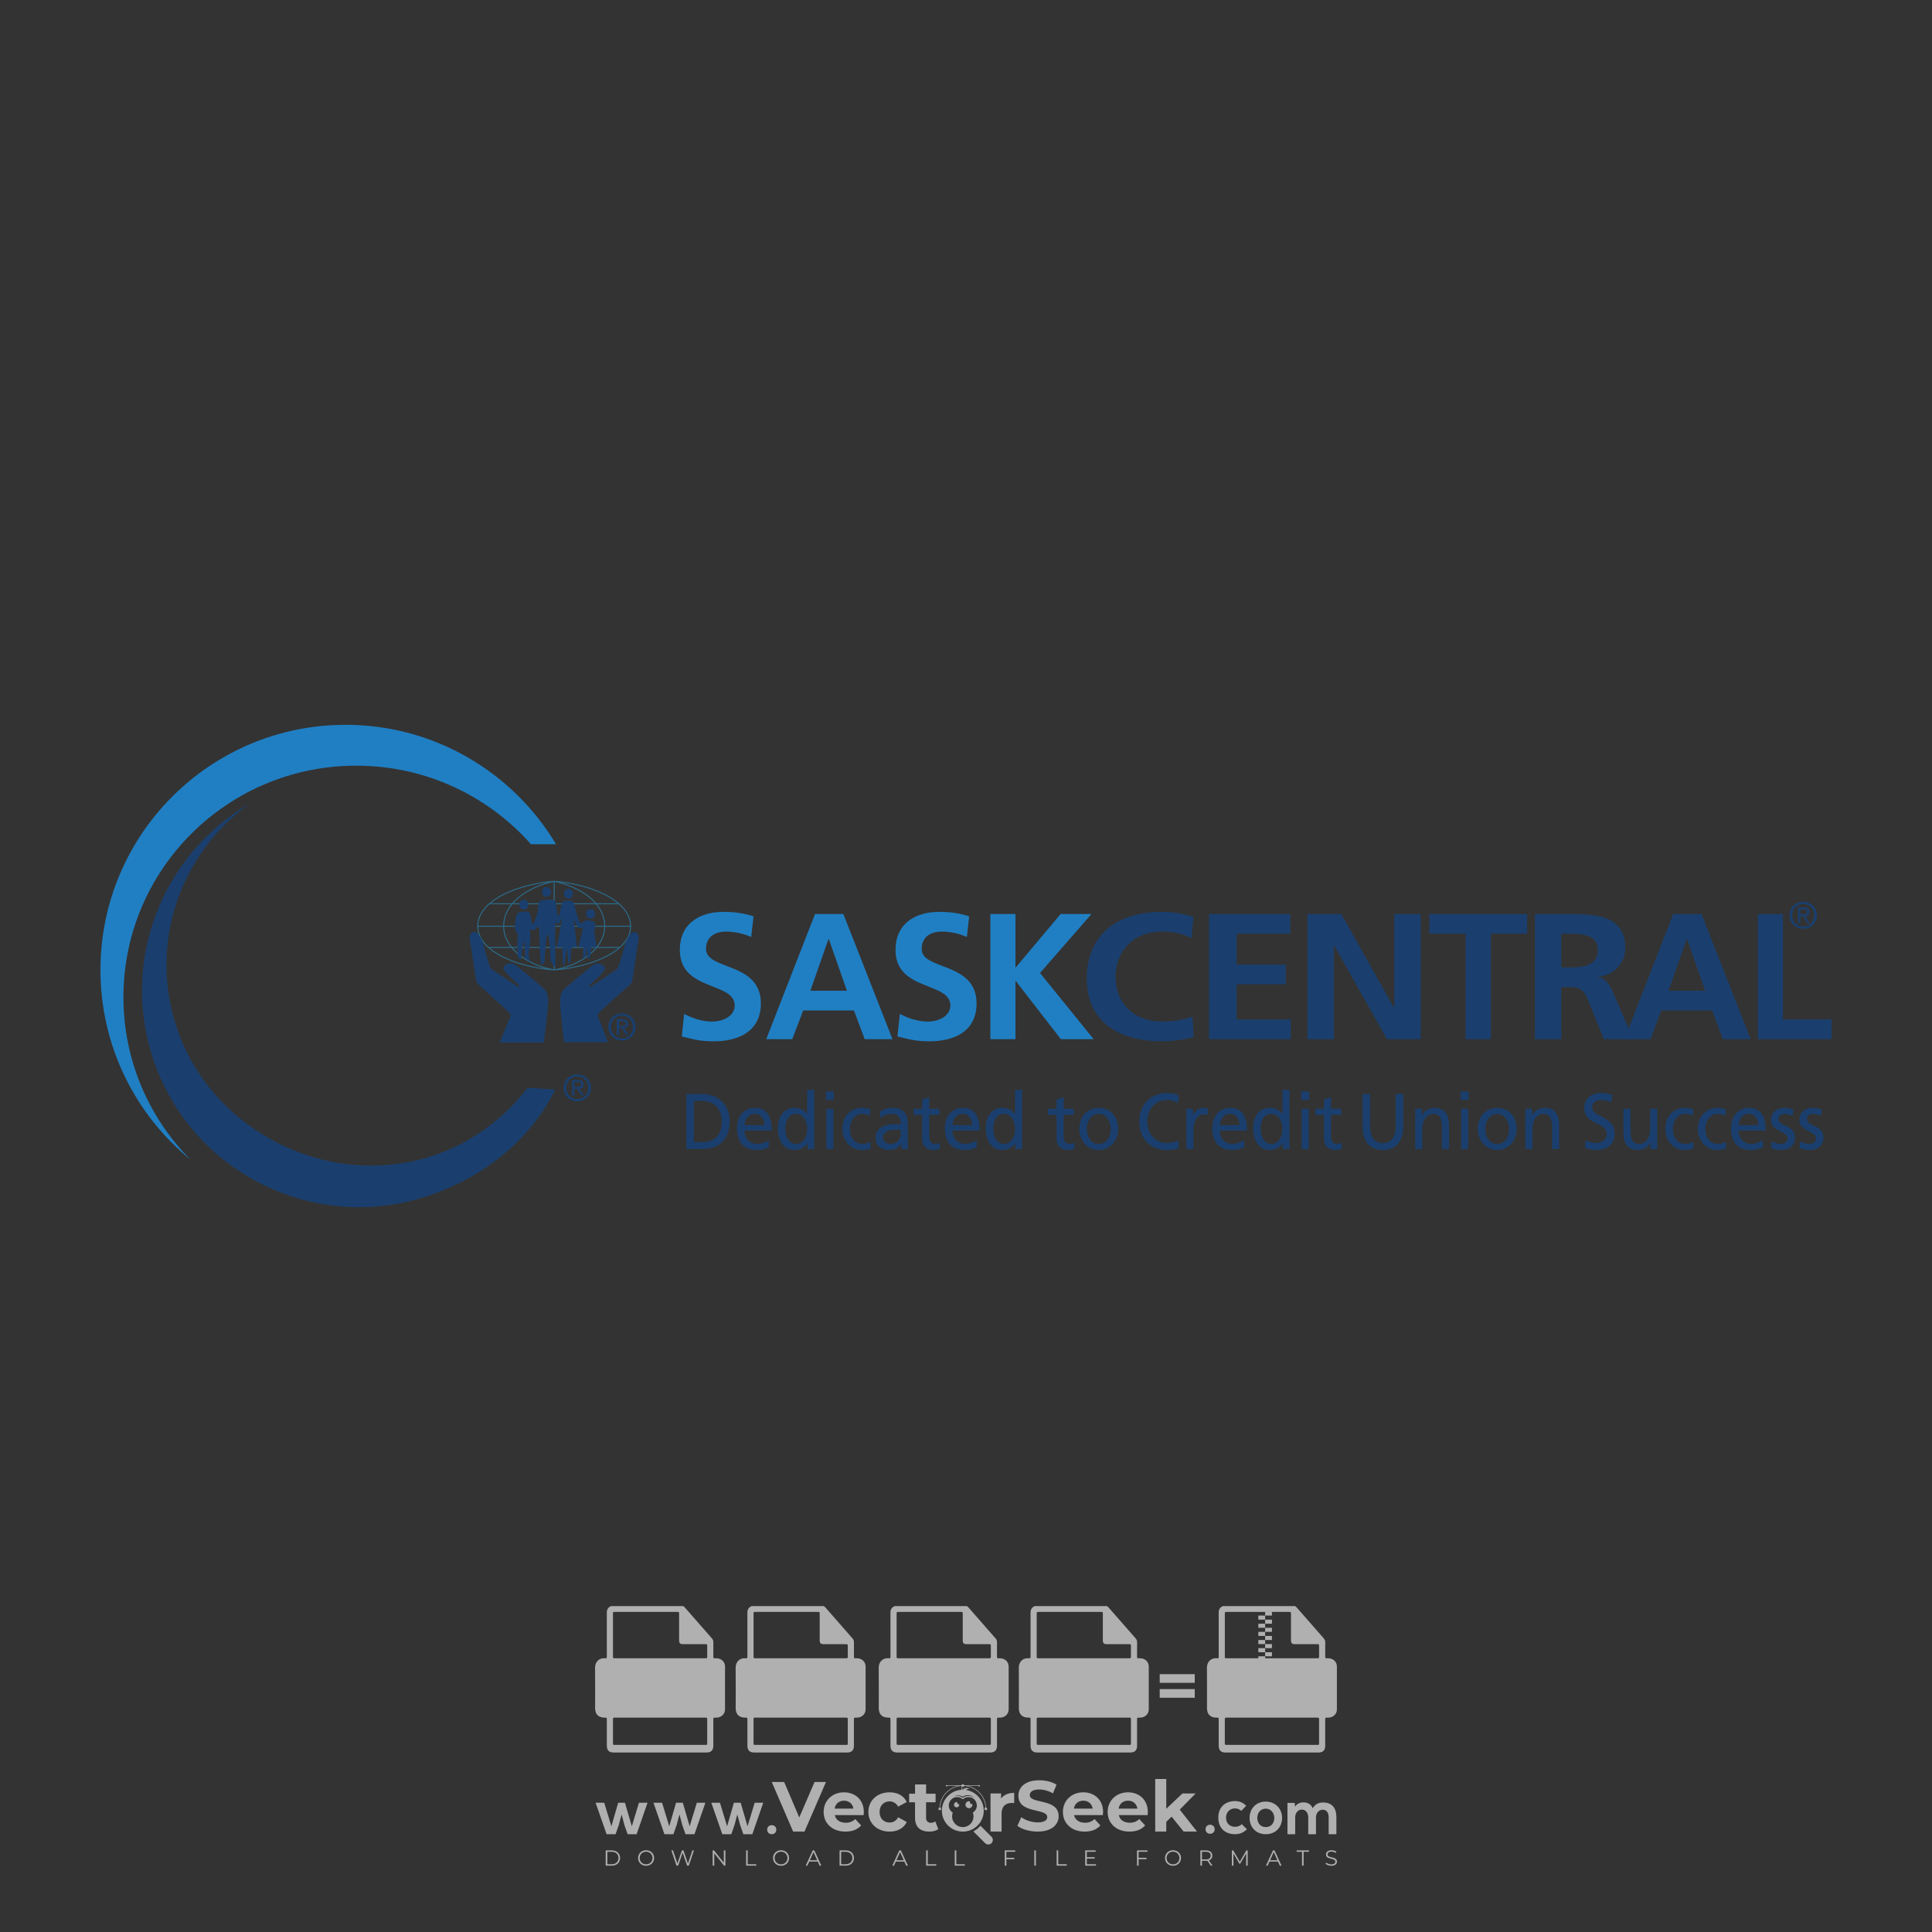 <?xml version="1.0" encoding="iso-8859-1"?>
<!-- Generator: Adobe Illustrator 24.3.0, SVG Export Plug-In . SVG Version: 6.00 Build 0)  -->
<svg version="1.1" id="Layer_1" xmlns="http://www.w3.org/2000/svg" xmlns:xlink="http://www.w3.org/1999/xlink" x="0px" y="0px"
	 viewBox="0 0 500 500" style="enable-background:new 0 0 500 500;" xml:space="preserve">
<rect x="0" y="0" width="500" height="500" fill="#333333" stroke="none"/>
<g id="watermark_1_">
	<g>
		<g id="watermark" style="opacity:0.61;">
			<g>
				<g>
					<g>
						<g>
							<polygon style="fill:#FFFFFF;" points="213.765,461.172 208.204,474.017 205.268,474.017 199.726,461.172 202.938,461.172 
								206.846,470.347 210.81,461.172 							"/>
						</g>
						<g>
							<path style="fill:#FFFFFF;" d="M223.507,469.741h-7.469c0.275,1.23,1.321,1.982,2.826,1.982c1.046,0,1.798-0.312,2.477-0.954
								l1.523,1.651c-0.917,1.046-2.294,1.597-4.074,1.597c-3.413,0-5.634-2.147-5.634-5.083c0-2.954,2.257-5.083,5.267-5.083
								c2.899,0,5.138,1.945,5.138,5.12C223.562,469.191,223.526,469.503,223.507,469.741 M216.002,468.071h4.863
								c-0.202-1.248-1.138-2.055-2.422-2.055C217.139,466.016,216.204,466.805,216.002,468.071"/>
						</g>
						<g>
							<path style="fill:#FFFFFF;" d="M224.735,468.934c0-2.973,2.294-5.083,5.505-5.083c2.074,0,3.707,0.899,4.423,2.514
								l-2.22,1.193c-0.532-0.936-1.321-1.358-2.221-1.358c-1.45,0-2.587,1.009-2.587,2.734c0,1.725,1.138,2.734,2.587,2.734
								c0.899,0,1.688-0.404,2.221-1.358l2.22,1.211c-0.716,1.578-2.349,2.495-4.423,2.495
								C227.029,474.017,224.735,471.907,224.735,468.934"/>
						</g>
						<g>
							<path style="fill:#FFFFFF;" d="M242.828,473.393c-0.587,0.422-1.45,0.624-2.331,0.624c-2.33,0-3.688-1.193-3.688-3.542
								v-4.055h-1.523v-2.202h1.523v-2.404h2.863v2.404h2.459v2.202h-2.459v4.019c0,0.844,0.458,1.303,1.229,1.303
								c0.422,0,0.844-0.128,1.156-0.367L242.828,473.393z"/>
						</g>
					</g>
					<g>
						<path style="fill:#FFFFFF;" d="M262.474,463.997v2.643c-0.238-0.018-0.422-0.037-0.642-0.037
							c-1.578,0-2.624,0.862-2.624,2.753v4.661h-2.863v-9.873h2.734v1.303C259.776,464.493,260.951,463.997,262.474,463.997"/>
					</g>
					<g>
						<path style="fill:#FFFFFF;" d="M263.299,472.53l1.009-2.239c1.083,0.789,2.697,1.339,4.239,1.339
							c1.762,0,2.477-0.587,2.477-1.376c0-2.404-7.469-0.752-7.469-5.524c0-2.184,1.762-4,5.413-4c1.615,0,3.267,0.385,4.459,1.138
							l-0.918,2.257c-1.193-0.679-2.422-1.009-3.56-1.009c-1.761,0-2.44,0.66-2.44,1.468c0,2.367,7.468,0.734,7.468,5.45
							c0,2.147-1.78,3.982-5.45,3.982C266.492,474.017,264.437,473.411,263.299,472.53"/>
					</g>
					<g>
						<path style="fill:#FFFFFF;" d="M285.428,469.741h-7.469c0.275,1.23,1.321,1.982,2.826,1.982c1.046,0,1.798-0.312,2.477-0.954
							l1.523,1.651c-0.918,1.046-2.294,1.597-4.074,1.597c-3.413,0-5.634-2.147-5.634-5.083c0-2.954,2.257-5.083,5.267-5.083
							c2.9,0,5.138,1.945,5.138,5.12C285.484,469.191,285.447,469.503,285.428,469.741 M277.923,468.071h4.863
							c-0.202-1.248-1.138-2.055-2.422-2.055C279.061,466.016,278.125,466.805,277.923,468.071"/>
					</g>
					<g>
						<path style="fill:#FFFFFF;" d="M297.007,469.741h-7.469c0.275,1.23,1.321,1.982,2.826,1.982c1.046,0,1.798-0.312,2.477-0.954
							l1.523,1.651c-0.918,1.046-2.294,1.597-4.074,1.597c-3.413,0-5.634-2.147-5.634-5.083c0-2.954,2.257-5.083,5.267-5.083
							c2.899,0,5.138,1.945,5.138,5.12C297.062,469.191,297.025,469.503,297.007,469.741 M289.501,468.071h4.863
							c-0.202-1.248-1.138-2.055-2.422-2.055C290.639,466.016,289.703,466.805,289.501,468.071"/>
					</g>
					<g>
						<polygon style="fill:#FFFFFF;" points="303.208,470.145 301.831,471.503 301.831,474.017 298.969,474.017 298.969,460.401 
							301.831,460.401 301.831,468.108 306.016,464.144 309.429,464.144 305.318,468.328 309.796,474.017 306.327,474.017 						"/>
					</g>
					<g>
						<path style="fill:#FFFFFF;" d="M256.601,475.359L256.601,475.359l-2.86-2.86c-0.435,0.508-0.953,0.943-1.534,1.284
							c-0.092,0.069-0.186,0.136-0.283,0.199l3.027,3.027c0.456,0.456,1.195,0.456,1.65,0
							C257.057,476.554,257.057,475.815,256.601,475.359"/>
					</g>
					<g>
						<path style="fill:#FFFFFF;" d="M249.984,463.244c0.221-0.173,0.495-0.281,0.797-0.281c0.042,0,0.083,0.002,0.124,0.006
							c-0.214-0.156-0.478-0.249-0.764-0.249c-0.395,0-0.744,0.18-0.981,0.458c-0.051,0-0.1,0.006-0.151,0.008
							c0.039-0.077,0.064-0.162,0.064-0.255c0-0.234-0.143-0.434-0.346-0.519c0.087,0.126,0.138,0.279,0.138,0.445
							c0,0.122-0.031,0.237-0.081,0.341c-2.811,0.201-5.03,2.539-5.03,5.4c0,2.993,2.426,5.42,5.42,5.42
							c2.993,0,5.42-2.426,5.42-5.42C254.595,465.879,252.593,463.635,249.984,463.244 M247.983,464.656
							c0.435,0,0.844,0.112,1.199,0.309c0.374-0.245,0.82-0.387,1.299-0.387c0.711,0,1.348,0.312,1.784,0.806
							c-0.435-0.379-1.004-0.61-1.627-0.61c-0.449,0-0.87,0.12-1.234,0.329c-0.079,0.046-0.156,0.096-0.229,0.15
							c-0.065-0.048-0.133-0.093-0.204-0.134c-0.369-0.219-0.8-0.344-1.26-0.344c-0.3,0-0.588,0.054-0.854,0.152
							C247.196,464.754,247.578,464.656,247.983,464.656 M251.772,469.098c0.115,0.305,0.181,0.634,0.181,0.979
							c0,1.534-1.244,2.777-2.778,2.777c-1.534,0-2.777-1.243-2.777-2.777c0-0.345,0.066-0.674,0.181-0.979
							c-0.62-0.382-1.035-1.064-1.035-1.846c0-1.197,0.971-2.168,2.168-2.168c0.565,0,1.078,0.218,1.463,0.572
							c0.386-0.354,0.899-0.572,1.464-0.572c1.197,0,2.168,0.971,2.168,2.168C252.807,468.034,252.392,468.716,251.772,469.098"/>
					</g>
					<g>
						<path style="fill:#FFFFFF;" d="M251.666,467.061c0,0.497-0.404,0.901-0.901,0.901c-0.497,0-0.901-0.404-0.901-0.901
							s0.404-0.901,0.901-0.901c0.101,0,0.197,0.017,0.287,0.047c-0.03,0.062-0.045,0.132-0.045,0.204
							c0,0.273,0.221,0.494,0.494,0.494c0.05,0,0.099-0.008,0.146-0.022C251.66,466.941,251.666,467,251.666,467.061"/>
					</g>
					<g>
						<path style="fill:#FFFFFF;" d="M248.255,467.061c0,0.376-0.305,0.681-0.681,0.681c-0.376,0-0.681-0.305-0.681-0.681
							s0.305-0.681,0.681-0.681c0.076,0,0.149,0.013,0.217,0.035c-0.023,0.047-0.034,0.1-0.034,0.155
							c0,0.206,0.167,0.374,0.374,0.374c0.038,0,0.075-0.006,0.11-0.017C248.25,466.97,248.255,467.015,248.255,467.061"/>
					</g>
					<g>
						<g>
							<g>
								<rect x="242.908" y="467.83" style="fill:#FFFFFF;" width="0.616" height="0.616"/>
							</g>
							<g>
								<rect x="254.827" y="467.83" style="fill:#FFFFFF;" width="0.616" height="0.616"/>
							</g>
							<g>
								<path style="fill:#FFFFFF;" d="M255.205,468.082h-0.14c0-3.248-2.642-5.89-5.89-5.89c-3.248,0-5.89,2.642-5.89,5.89h-0.14
									c0-1.611,0.627-3.125,1.766-4.264c1.139-1.139,2.653-1.766,4.264-1.766c1.611,0,3.125,0.627,4.264,1.766
									C254.578,464.957,255.205,466.471,255.205,468.082"/>
							</g>
						</g>
						<g>
							<rect x="248.868" y="461.814" style="fill:#FFFFFF;" width="0.616" height="0.616"/>
						</g>
						<g>
							<rect x="244.95" y="462.052" style="fill:#FFFFFF;" width="8.45" height="0.14"/>
						</g>
						<g>
							<path style="fill:#FFFFFF;" d="M245.174,462.15c0,0.108-0.088,0.196-0.196,0.196c-0.108,0-0.196-0.088-0.196-0.196
								c0-0.108,0.088-0.196,0.196-0.196C245.086,461.954,245.174,462.042,245.174,462.15"/>
						</g>
						<g>
							<path style="fill:#FFFFFF;" d="M253.596,462.15c0,0.108-0.088,0.196-0.196,0.196c-0.108,0-0.196-0.088-0.196-0.196
								c0-0.108,0.088-0.196,0.196-0.196C253.509,461.954,253.596,462.042,253.596,462.15"/>
						</g>
					</g>
				</g>
				<g>
					<path style="fill:#FFFFFF;" d="M314.356,473.409c0,1.559-2.364,1.559-2.364,0C311.993,471.851,314.356,471.851,314.356,473.409
						z"/>
				</g>
				<g>
					<g>
						<g>
							<path style="fill:#FFFFFF;" d="M161.739,466.549l1.772,6.088l1.855-6.088h2.215l-2.823,8.14h-2.33l-0.837-2.396l-0.722-2.708
								l-0.722,2.708l-0.837,2.396h-2.33l-2.839-8.14h2.231l1.855,6.088l1.756-6.088H161.739z"/>
						</g>
						<g>
							<path style="fill:#FFFFFF;" d="M176.713,466.549l1.772,6.088l1.855-6.088h2.215l-2.823,8.14h-2.33l-0.837-2.396l-0.722-2.708
								l-0.722,2.708l-0.837,2.396h-2.33l-2.839-8.14h2.231l1.855,6.088l1.756-6.088H176.713z"/>
						</g>
						<g>
							<path style="fill:#FFFFFF;" d="M191.687,466.549l1.772,6.088l1.855-6.088h2.215l-2.823,8.14h-2.33l-0.837-2.396l-0.722-2.708
								l-0.722,2.708l-0.837,2.396h-2.33l-2.839-8.14h2.231l1.855,6.088l1.756-6.088H191.687z"/>
						</g>
					</g>
					<g>
						<path style="fill:#FFFFFF;" d="M200.908,473.52c0,1.559-2.364,1.559-2.364,0C198.545,471.962,200.908,471.962,200.908,473.52z
							"/>
					</g>
					<g>
						<path style="fill:#FFFFFF;" d="M322.71,473.409c-0.935,0.919-1.919,1.28-3.117,1.28c-2.346,0-4.3-1.411-4.3-4.282
							s1.953-4.284,4.3-4.284c1.149,0,2.035,0.329,2.921,1.199l-1.264,1.329c-0.476-0.428-1.066-0.64-1.623-0.64
							c-1.346,0-2.33,0.985-2.33,2.396c0,1.542,1.05,2.362,2.297,2.362c0.64,0,1.28-0.18,1.772-0.672L322.71,473.409z"/>
					</g>
					<g>
						<path style="fill:#FFFFFF;" d="M331.805,470.472c0,2.33-1.591,4.217-4.217,4.217c-2.626,0-4.201-1.887-4.201-4.217
							c0-2.314,1.609-4.217,4.185-4.217C330.149,466.255,331.805,468.158,331.805,470.472z M325.389,470.472
							c0,1.231,0.739,2.38,2.199,2.38c1.46,0,2.199-1.149,2.199-2.38c0-1.215-0.854-2.396-2.199-2.396
							C326.144,468.077,325.389,469.258,325.389,470.472z"/>
					</g>
					<g>
						<path style="fill:#FFFFFF;" d="M338.572,474.689v-4.332c0-1.068-0.559-2.035-1.658-2.035c-1.082,0-1.722,0.967-1.722,2.035
							v4.332h-2.003v-8.107h1.855l0.148,0.985c0.426-0.82,1.362-1.116,2.133-1.116c0.969,0,1.937,0.394,2.396,1.51
							c0.723-1.149,1.658-1.478,2.708-1.478c2.297,0,3.43,1.412,3.43,3.84v4.365h-2.003v-4.365c0-1.066-0.442-1.97-1.526-1.97
							c-1.082,0-1.756,0.935-1.756,2.003v4.332H338.572z"/>
					</g>
				</g>
			</g>
		</g>
		<g style="opacity:0.61;">
			<g>
				<g>
					<path style="fill:#FFFFFF;" d="M345.988,431.299c-0.006-1.224-0.959-2.121-2.189-2.14c-0.924-0.014-0.832,0.12-0.834-0.867
						c-0.003-1.097-0.007-2.194,0.003-3.292c0.003-0.379-0.112-0.691-0.362-0.976c-2.342-2.668-4.678-5.342-7.019-8.011
						c-0.12-0.137-0.275-0.244-0.414-0.366c-6.214,0-12.427,0-18.641,0c-0.794,0.293-1.14,0.868-1.138,1.709
						c0.01,3.748,0.004,7.496,0.004,11.243c0,0.556-0.003,0.589-0.55,0.551c-1.497-0.102-2.516,0.986-2.497,2.492
						c0.044,3.476,0.013,6.953,0.014,10.429c0.001,1.58,0.867,2.443,2.45,2.449c0.582,0.002,0.582,0.002,0.582,0.6
						c0,2.219-0.001,4.438,0.001,6.657c0.001,1.192,0.58,1.771,1.768,1.771c8.013,0.001,16.027,0.001,24.04,0
						c1.168,0,1.755-0.583,1.757-1.745c0.002-2.256,0-4.512,0.001-6.768c0-0.512,0.002-0.511,0.52-0.515
						c0.271-0.002,0.541,0.008,0.809-0.058c0.996-0.246,1.69-1.044,1.694-2.069C346.003,438.696,346.005,434.997,345.988,431.299z
						 M317.537,417.162c5.337,0,10.674,0,16.01,0c0.548,0,0.554,0.007,0.554,0.561c0.001,2.243-0.001,4.486,0.001,6.73
						c0.001,0.811,0.249,1.059,1.06,1.059c1.91,0.001,3.821,0,5.731,0.001c0.458,0,0.479,0.021,0.481,0.483
						c0.003,0.887,0.002,1.775,0,2.662c-0.001,0.477-0.024,0.498-0.504,0.499c-3.895,0.001-7.79,0-11.684,0
						c-3.882,0-7.765,0-11.647,0c-0.55,0-0.552-0.001-0.552-0.561c-0.001-3.624-0.001-7.247,0-10.871
						C316.987,417.166,316.991,417.162,317.537,417.162z M340.822,451.579c-3.883,0.001-7.766,0-11.65,0c-3.871,0-7.742,0-11.613,0
						c-0.572,0-0.574-0.002-0.574-0.579c-0.001-1.997-0.001-3.994,0.001-5.991c0-0.464,0.023-0.486,0.478-0.487
						c7.803-0.001,15.607-0.001,23.41,0c0.478,0,0.499,0.02,0.499,0.503c0.002,1.997,0.001,3.994,0,5.991
						C341.375,451.574,341.37,451.579,340.822,451.579z"/>
				</g>
				<g>
					<g>
						<rect x="327.418" y="417.053" style="fill:#FFFFFF;" width="1.757" height="1.054"/>
					</g>
					<g>
						<rect x="325.662" y="418.107" style="fill:#FFFFFF;" width="1.757" height="1.054"/>
					</g>
					<g>
						<rect x="327.418" y="419.161" style="fill:#FFFFFF;" width="1.757" height="1.054"/>
					</g>
					<g>
						<rect x="325.662" y="420.215" style="fill:#FFFFFF;" width="1.757" height="1.054"/>
					</g>
					<g>
						<rect x="327.418" y="421.269" style="fill:#FFFFFF;" width="1.757" height="1.054"/>
					</g>
					<g>
						<rect x="325.662" y="422.323" style="fill:#FFFFFF;" width="1.757" height="1.054"/>
					</g>
					<g>
						<rect x="327.418" y="423.378" style="fill:#FFFFFF;" width="1.757" height="1.054"/>
					</g>
					<g>
						<rect x="325.662" y="424.432" style="fill:#FFFFFF;" width="1.757" height="1.054"/>
					</g>
					<g>
						<rect x="327.418" y="425.486" style="fill:#FFFFFF;" width="1.757" height="1.054"/>
					</g>
					<g>
						<rect x="325.662" y="426.54" style="fill:#FFFFFF;" width="1.757" height="1.054"/>
					</g>
					<g>
						<rect x="327.418" y="427.594" style="fill:#FFFFFF;" width="1.757" height="1.054"/>
					</g>
					<g>
						<rect x="325.662" y="428.648" style="fill:#FFFFFF;" width="1.757" height="1.054"/>
					</g>
				</g>
			</g>
			<g>
				<path style="fill:#FFFFFF;" d="M187.637,431.299c-0.006-1.224-0.959-2.121-2.189-2.14c-0.924-0.014-0.832,0.12-0.834-0.867
					c-0.003-1.097-0.007-2.194,0.003-3.292c0.003-0.379-0.112-0.691-0.362-0.976c-2.342-2.668-4.678-5.342-7.019-8.011
					c-0.12-0.137-0.275-0.244-0.414-0.366c-6.214,0-12.427,0-18.641,0c-0.794,0.293-1.14,0.868-1.138,1.709
					c0.01,3.748,0.004,7.496,0.004,11.243c0,0.556-0.003,0.589-0.55,0.551c-1.497-0.102-2.516,0.986-2.497,2.492
					c0.044,3.476,0.013,6.953,0.014,10.429c0.001,1.58,0.867,2.443,2.45,2.449c0.582,0.002,0.582,0.002,0.582,0.6
					c0,2.219-0.001,4.438,0.001,6.657c0.001,1.192,0.58,1.771,1.768,1.771c8.013,0.001,16.027,0.001,24.04,0
					c1.168,0,1.755-0.583,1.757-1.745c0.002-2.256,0-4.512,0.001-6.768c0-0.512,0.002-0.511,0.52-0.515
					c0.271-0.002,0.541,0.008,0.809-0.058c0.996-0.246,1.69-1.044,1.694-2.069C187.652,438.696,187.655,434.997,187.637,431.299z
					 M159.187,417.162c5.337,0,10.674,0,16.01,0c0.548,0,0.554,0.007,0.554,0.561c0.001,2.243-0.001,4.486,0.001,6.73
					c0.001,0.811,0.249,1.059,1.06,1.059c1.91,0.001,3.821,0,5.731,0.001c0.458,0,0.479,0.021,0.481,0.483
					c0.003,0.887,0.002,1.775,0,2.662c-0.001,0.477-0.024,0.498-0.504,0.499c-3.895,0.001-7.79,0-11.684,0
					c-3.882,0-7.765,0-11.647,0c-0.55,0-0.552-0.001-0.552-0.561c-0.001-3.624-0.001-7.247,0-10.871
					C158.636,417.166,158.64,417.162,159.187,417.162z M182.472,451.579c-3.883,0.001-7.766,0-11.65,0c-3.871,0-7.742,0-11.613,0
					c-0.572,0-0.574-0.002-0.574-0.579c-0.001-1.997-0.001-3.994,0.001-5.991c0-0.464,0.023-0.486,0.478-0.487
					c7.803-0.001,15.607-0.001,23.41,0c0.478,0,0.499,0.02,0.499,0.503c0.002,1.997,0.001,3.994,0,5.991
					C183.024,451.574,183.019,451.579,182.472,451.579z"/>
			</g>
			<g>
				<path style="fill:#FFFFFF;" d="M159.779,440.669v-7.897h2.779c0.375,0,0.726,0.061,1.053,0.182
					c0.327,0.121,0.612,0.292,0.855,0.513c0.242,0.221,0.434,0.483,0.573,0.789c0.14,0.305,0.21,0.642,0.21,1.009
					c0,0.375-0.07,0.715-0.21,1.02c-0.14,0.305-0.331,0.568-0.573,0.789c-0.243,0.221-0.528,0.392-0.855,0.513
					c-0.327,0.121-0.678,0.182-1.053,0.182h-1.29v2.901H159.779z M162.58,436.356c0.39,0,0.684-0.111,0.882-0.331
					c0.199-0.22,0.298-0.474,0.298-0.761c0-0.14-0.024-0.276-0.072-0.408c-0.048-0.132-0.121-0.248-0.221-0.347
					c-0.099-0.099-0.223-0.178-0.37-0.237c-0.147-0.059-0.32-0.089-0.518-0.089h-1.312v2.173H162.58z"/>
				<path style="fill:#FFFFFF;" d="M166.308,432.771h1.731l3.177,5.294h0.088l-0.088-1.522v-3.772h1.478v7.897h-1.566l-3.353-5.592
					h-0.088l0.088,1.522v4.07h-1.467V432.771z"/>
				<path style="fill:#FFFFFF;" d="M177.922,436.334h3.872c0.022,0.089,0.04,0.195,0.055,0.32c0.014,0.125,0.022,0.25,0.022,0.375
					c0,0.507-0.077,0.985-0.231,1.434c-0.154,0.449-0.397,0.849-0.728,1.202c-0.353,0.375-0.776,0.666-1.268,0.871
					c-0.493,0.206-1.055,0.309-1.688,0.309c-0.574,0-1.114-0.103-1.622-0.309c-0.507-0.206-0.948-0.492-1.323-0.86
					c-0.375-0.367-0.673-0.803-0.894-1.307c-0.221-0.504-0.331-1.053-0.331-1.649c0-0.595,0.11-1.145,0.331-1.649
					c0.221-0.504,0.518-0.939,0.894-1.307c0.375-0.367,0.816-0.654,1.323-0.86c0.507-0.206,1.048-0.309,1.622-0.309
					c0.64,0,1.211,0.11,1.715,0.331c0.504,0.221,0.935,0.526,1.296,0.915l-1.025,1.004c-0.258-0.272-0.544-0.48-0.861-0.623
					c-0.316-0.143-0.695-0.215-1.136-0.215c-0.361,0-0.703,0.065-1.026,0.193c-0.324,0.129-0.607,0.311-0.85,0.546
					c-0.242,0.235-0.436,0.52-0.579,0.855c-0.143,0.335-0.215,0.708-0.215,1.119c0,0.412,0.072,0.785,0.215,1.12
					c0.143,0.335,0.338,0.62,0.584,0.855c0.246,0.235,0.531,0.418,0.855,0.546c0.323,0.129,0.669,0.193,1.037,0.193
					c0.419,0,0.773-0.061,1.064-0.182c0.29-0.121,0.538-0.278,0.744-0.469c0.148-0.132,0.275-0.3,0.381-0.502
					c0.106-0.202,0.189-0.428,0.248-0.678h-2.482V436.334z"/>
			</g>
			<g>
				<path style="fill:#FFFFFF;" d="M224.019,431.299c-0.006-1.224-0.959-2.121-2.189-2.14c-0.924-0.014-0.832,0.12-0.834-0.867
					c-0.003-1.097-0.007-2.194,0.003-3.292c0.003-0.379-0.112-0.691-0.362-0.976c-2.342-2.668-4.678-5.342-7.019-8.011
					c-0.12-0.137-0.275-0.244-0.414-0.366c-6.214,0-12.427,0-18.641,0c-0.794,0.293-1.14,0.868-1.138,1.709
					c0.01,3.748,0.004,7.496,0.004,11.243c0,0.556-0.003,0.589-0.55,0.551c-1.497-0.102-2.516,0.986-2.497,2.492
					c0.044,3.476,0.013,6.953,0.014,10.429c0.001,1.58,0.867,2.443,2.45,2.449c0.582,0.002,0.582,0.002,0.582,0.6
					c0,2.219-0.001,4.438,0.001,6.657c0.001,1.192,0.58,1.771,1.768,1.771c8.013,0.001,16.027,0.001,24.04,0
					c1.168,0,1.755-0.583,1.757-1.745c0.002-2.256,0-4.512,0.001-6.768c0-0.512,0.002-0.511,0.52-0.515
					c0.271-0.002,0.541,0.008,0.809-0.058c0.997-0.246,1.69-1.044,1.694-2.069C224.034,438.696,224.036,434.997,224.019,431.299z
					 M195.568,417.162c5.337,0,10.674,0,16.01,0c0.548,0,0.554,0.007,0.554,0.561c0.001,2.243-0.001,4.486,0.001,6.73
					c0.001,0.811,0.249,1.059,1.06,1.059c1.91,0.001,3.821,0,5.731,0.001c0.458,0,0.479,0.021,0.481,0.483
					c0.003,0.887,0.002,1.775,0,2.662c-0.001,0.477-0.024,0.498-0.504,0.499c-3.895,0.001-7.79,0-11.684,0
					c-3.882,0-7.765,0-11.647,0c-0.55,0-0.552-0.001-0.552-0.561c-0.001-3.624-0.001-7.247,0-10.871
					C195.018,417.166,195.022,417.162,195.568,417.162z M218.854,451.579c-3.883,0.001-7.766,0-11.65,0c-3.871,0-7.742,0-11.613,0
					c-0.572,0-0.574-0.002-0.574-0.579c-0.001-1.997-0.001-3.994,0.001-5.991c0-0.464,0.023-0.486,0.478-0.487
					c7.803-0.001,15.607-0.001,23.41,0c0.478,0,0.499,0.02,0.499,0.503c0.002,1.997,0.001,3.994,0,5.991
					C219.406,451.574,219.401,451.579,218.854,451.579z"/>
			</g>
			<g>
				<path style="fill:#FFFFFF;" d="M205.111,432.771h1.699l2.967,7.897h-1.644l-0.651-1.886h-3.044l-0.651,1.886h-1.643
					L205.111,432.771z M206.997,437.415l-0.706-1.974l-0.287-0.96h-0.088l-0.287,0.96l-0.706,1.974H206.997z"/>
				<path style="fill:#FFFFFF;" d="M211.331,434.536c-0.125,0-0.245-0.024-0.359-0.072c-0.114-0.048-0.213-0.114-0.298-0.199
					c-0.084-0.084-0.151-0.182-0.198-0.292c-0.048-0.11-0.072-0.232-0.072-0.364s0.024-0.254,0.072-0.364
					c0.048-0.11,0.114-0.208,0.198-0.292c0.084-0.084,0.184-0.151,0.298-0.198c0.114-0.048,0.233-0.072,0.359-0.072
					c0.257,0,0.478,0.09,0.662,0.27c0.184,0.181,0.276,0.399,0.276,0.656s-0.092,0.476-0.276,0.656
					C211.809,434.446,211.589,434.536,211.331,434.536z M210.615,440.669v-5.404h1.445v5.404H210.615z"/>
			</g>
			<g>
				<path style="fill:#FFFFFF;" d="M261.044,431.299c-0.006-1.224-0.959-2.121-2.189-2.14c-0.924-0.014-0.832,0.12-0.834-0.867
					c-0.003-1.097-0.007-2.194,0.003-3.292c0.003-0.379-0.112-0.691-0.362-0.976c-2.342-2.668-4.678-5.342-7.019-8.011
					c-0.12-0.137-0.275-0.244-0.414-0.366c-6.214,0-12.427,0-18.641,0c-0.794,0.293-1.14,0.868-1.138,1.709
					c0.01,3.748,0.004,7.496,0.004,11.243c0,0.556-0.003,0.589-0.55,0.551c-1.497-0.102-2.516,0.986-2.497,2.492
					c0.044,3.476,0.013,6.953,0.014,10.429c0.001,1.58,0.867,2.443,2.45,2.449c0.582,0.002,0.582,0.002,0.582,0.6
					c0,2.219-0.001,4.438,0.001,6.657c0.001,1.192,0.58,1.771,1.768,1.771c8.013,0.001,16.027,0.001,24.04,0
					c1.168,0,1.755-0.583,1.757-1.745c0.002-2.256,0-4.512,0.001-6.768c0-0.512,0.002-0.511,0.52-0.515
					c0.271-0.002,0.541,0.008,0.809-0.058c0.996-0.246,1.69-1.044,1.694-2.069C261.059,438.696,261.061,434.997,261.044,431.299z
					 M232.593,417.162c5.337,0,10.674,0,16.01,0c0.548,0,0.554,0.007,0.554,0.561c0.001,2.243-0.001,4.486,0.001,6.73
					c0.001,0.811,0.249,1.059,1.06,1.059c1.91,0.001,3.821,0,5.731,0.001c0.458,0,0.479,0.021,0.481,0.483
					c0.003,0.887,0.002,1.775,0,2.662c-0.001,0.477-0.024,0.498-0.504,0.499c-3.895,0.001-7.79,0-11.684,0
					c-3.882,0-7.765,0-11.647,0c-0.55,0-0.552-0.001-0.552-0.561c-0.001-3.624-0.001-7.247,0-10.871
					C232.042,417.166,232.047,417.162,232.593,417.162z M255.878,451.579c-3.883,0.001-7.766,0-11.65,0c-3.871,0-7.742,0-11.613,0
					c-0.572,0-0.574-0.002-0.574-0.579c-0.001-1.997-0.001-3.994,0.001-5.991c0-0.464,0.023-0.486,0.478-0.487
					c7.803-0.001,15.607-0.001,23.41,0c0.478,0,0.499,0.02,0.499,0.503c0.002,1.997,0.001,3.994,0,5.991
					C256.431,451.574,256.426,451.579,255.878,451.579z"/>
			</g>
			<g>
				<path style="fill:#FFFFFF;" d="M236.361,440.845c-0.338,0-0.662-0.048-0.971-0.143c-0.309-0.095-0.592-0.239-0.849-0.43
					c-0.257-0.191-0.481-0.425-0.673-0.7c-0.191-0.276-0.342-0.597-0.452-0.965l1.401-0.551c0.103,0.397,0.283,0.726,0.54,0.987
					c0.257,0.261,0.596,0.392,1.015,0.392c0.154,0,0.303-0.02,0.447-0.061c0.143-0.04,0.272-0.099,0.386-0.176
					s0.204-0.175,0.27-0.292c0.066-0.118,0.099-0.254,0.099-0.408c0-0.147-0.026-0.279-0.077-0.397
					c-0.051-0.117-0.138-0.227-0.259-0.331c-0.121-0.103-0.28-0.202-0.475-0.298c-0.195-0.095-0.435-0.195-0.722-0.298l-0.485-0.176
					c-0.213-0.073-0.429-0.173-0.645-0.298c-0.217-0.125-0.413-0.276-0.59-0.452c-0.177-0.176-0.322-0.384-0.436-0.623
					c-0.114-0.239-0.171-0.509-0.171-0.81c0-0.309,0.06-0.597,0.182-0.866c0.121-0.268,0.294-0.503,0.518-0.706
					c0.224-0.202,0.492-0.36,0.805-0.474s0.66-0.171,1.042-0.171c0.397,0,0.74,0.053,1.031,0.16
					c0.291,0.107,0.537,0.243,0.739,0.408c0.202,0.165,0.366,0.348,0.491,0.546c0.125,0.199,0.217,0.386,0.276,0.563l-1.312,0.551
					c-0.074-0.221-0.208-0.419-0.402-0.596c-0.195-0.176-0.462-0.265-0.8-0.265c-0.324,0-0.592,0.075-0.805,0.226
					c-0.213,0.151-0.32,0.348-0.32,0.59c0,0.235,0.103,0.436,0.309,0.601c0.206,0.165,0.533,0.325,0.982,0.48l0.497,0.165
					c0.316,0.111,0.605,0.237,0.866,0.381c0.261,0.143,0.485,0.314,0.673,0.513c0.187,0.199,0.331,0.425,0.43,0.678
					c0.1,0.254,0.149,0.546,0.149,0.877c0,0.412-0.083,0.767-0.248,1.064c-0.165,0.298-0.377,0.542-0.634,0.734
					c-0.258,0.191-0.548,0.335-0.872,0.43C236.986,440.797,236.67,440.845,236.361,440.845z"/>
				<path style="fill:#FFFFFF;" d="M239.516,432.771h1.61l1.633,4.754l0.287,1.015h0.088l0.309-1.015l1.699-4.754h1.61l-2.879,7.897
					h-1.566L239.516,432.771z"/>
				<path style="fill:#FFFFFF;" d="M251.097,436.334h3.871c0.022,0.089,0.04,0.195,0.055,0.32c0.015,0.125,0.023,0.25,0.023,0.375
					c0,0.507-0.078,0.985-0.232,1.434c-0.154,0.449-0.397,0.849-0.728,1.202c-0.353,0.375-0.775,0.666-1.268,0.871
					c-0.493,0.206-1.055,0.309-1.688,0.309c-0.574,0-1.114-0.103-1.621-0.309c-0.507-0.206-0.949-0.492-1.324-0.86
					c-0.375-0.367-0.673-0.803-0.894-1.307c-0.22-0.504-0.331-1.053-0.331-1.649c0-0.595,0.11-1.145,0.331-1.649
					c0.221-0.504,0.518-0.939,0.894-1.307c0.375-0.367,0.816-0.654,1.324-0.86c0.507-0.206,1.047-0.309,1.621-0.309
					c0.64,0,1.211,0.11,1.715,0.331c0.504,0.221,0.936,0.526,1.296,0.915l-1.026,1.004c-0.257-0.272-0.544-0.48-0.861-0.623
					c-0.316-0.143-0.694-0.215-1.136-0.215c-0.36,0-0.702,0.065-1.026,0.193c-0.323,0.129-0.607,0.311-0.849,0.546
					c-0.243,0.235-0.436,0.52-0.579,0.855c-0.143,0.335-0.215,0.708-0.215,1.119c0,0.412,0.072,0.785,0.215,1.12
					c0.143,0.335,0.338,0.62,0.585,0.855c0.246,0.235,0.531,0.418,0.854,0.546c0.324,0.129,0.669,0.193,1.037,0.193
					c0.419,0,0.774-0.061,1.064-0.182c0.29-0.121,0.539-0.278,0.745-0.469c0.147-0.132,0.274-0.3,0.38-0.502
					c0.107-0.202,0.189-0.428,0.248-0.678h-2.482V436.334z"/>
			</g>
			<g>
				<path style="fill:#FFFFFF;" d="M297.3,431.299c-0.006-1.224-0.959-2.121-2.189-2.14c-0.924-0.014-0.832,0.12-0.834-0.867
					c-0.003-1.097-0.007-2.194,0.003-3.292c0.003-0.379-0.112-0.691-0.362-0.976c-2.342-2.668-4.678-5.342-7.019-8.011
					c-0.12-0.137-0.275-0.244-0.414-0.366c-6.214,0-12.427,0-18.641,0c-0.794,0.293-1.14,0.868-1.138,1.709
					c0.01,3.748,0.004,7.496,0.004,11.243c0,0.556-0.003,0.589-0.55,0.551c-1.497-0.102-2.516,0.986-2.497,2.492
					c0.044,3.476,0.013,6.953,0.014,10.429c0.001,1.58,0.867,2.443,2.45,2.449c0.582,0.002,0.582,0.002,0.582,0.6
					c0,2.219-0.001,4.438,0.001,6.657c0.001,1.192,0.58,1.771,1.768,1.771c8.013,0.001,16.027,0.001,24.04,0
					c1.168,0,1.755-0.583,1.757-1.745c0.002-2.256,0-4.512,0.001-6.768c0-0.512,0.002-0.511,0.52-0.515
					c0.271-0.002,0.541,0.008,0.809-0.058c0.996-0.246,1.69-1.044,1.694-2.069C297.315,438.696,297.318,434.997,297.3,431.299z
					 M268.85,417.162c5.337,0,10.674,0,16.01,0c0.548,0,0.554,0.007,0.554,0.561c0.001,2.243-0.001,4.486,0.001,6.73
					c0.001,0.811,0.249,1.059,1.06,1.059c1.91,0.001,3.821,0,5.731,0.001c0.458,0,0.479,0.021,0.481,0.483
					c0.003,0.887,0.002,1.775,0,2.662c-0.001,0.477-0.024,0.498-0.504,0.499c-3.895,0.001-7.79,0-11.684,0
					c-3.882,0-7.765,0-11.647,0c-0.55,0-0.552-0.001-0.552-0.561c-0.001-3.624-0.001-7.247,0-10.871
					C268.299,417.166,268.303,417.162,268.85,417.162z M292.135,451.579c-3.883,0.001-7.766,0-11.65,0c-3.871,0-7.742,0-11.613,0
					c-0.572,0-0.574-0.002-0.574-0.579c-0.001-1.997-0.001-3.994,0.001-5.991c0-0.464,0.023-0.486,0.478-0.487
					c7.803-0.001,15.607-0.001,23.41,0c0.478,0,0.499,0.02,0.499,0.503c0.001,1.997,0.001,3.994,0,5.991
					C292.687,451.574,292.682,451.579,292.135,451.579z"/>
			</g>
			<g>
				<path style="fill:#FFFFFF;" d="M272.966,434.183v1.831h3.165v1.412h-3.165v1.831h3.518v1.412h-5.007v-7.897h5.007v1.412H272.966
					z"/>
				<path style="fill:#FFFFFF;" d="M277.852,440.669v-7.897h2.779c0.375,0,0.726,0.061,1.053,0.182
					c0.327,0.121,0.612,0.292,0.855,0.513c0.243,0.221,0.434,0.483,0.574,0.789c0.14,0.305,0.209,0.642,0.209,1.009
					c0,0.375-0.07,0.715-0.209,1.02c-0.14,0.305-0.331,0.568-0.574,0.789c-0.243,0.221-0.528,0.392-0.855,0.513
					c-0.327,0.121-0.678,0.182-1.053,0.182h-1.29v2.901H277.852z M280.653,436.356c0.389,0,0.684-0.111,0.882-0.331
					c0.199-0.22,0.298-0.474,0.298-0.761c0-0.14-0.024-0.276-0.072-0.408c-0.048-0.132-0.121-0.248-0.221-0.347
					c-0.099-0.099-0.222-0.178-0.37-0.237c-0.147-0.059-0.32-0.089-0.518-0.089h-1.312v2.173H280.653z"/>
				<path style="fill:#FFFFFF;" d="M286.797,440.845c-0.338,0-0.662-0.048-0.971-0.143c-0.309-0.095-0.592-0.239-0.849-0.43
					c-0.257-0.191-0.482-0.425-0.673-0.7c-0.191-0.276-0.342-0.597-0.452-0.965l1.401-0.551c0.103,0.397,0.283,0.726,0.541,0.987
					c0.257,0.261,0.595,0.392,1.015,0.392c0.154,0,0.303-0.02,0.447-0.061c0.143-0.04,0.272-0.099,0.386-0.176
					c0.114-0.077,0.204-0.175,0.27-0.292c0.066-0.118,0.1-0.254,0.1-0.408c0-0.147-0.026-0.279-0.077-0.397
					c-0.051-0.117-0.138-0.227-0.259-0.331c-0.121-0.103-0.279-0.202-0.474-0.298c-0.195-0.095-0.436-0.195-0.723-0.298
					l-0.485-0.176c-0.213-0.073-0.428-0.173-0.645-0.298c-0.217-0.125-0.414-0.276-0.59-0.452c-0.176-0.176-0.322-0.384-0.436-0.623
					c-0.114-0.239-0.171-0.509-0.171-0.81c0-0.309,0.061-0.597,0.182-0.866c0.121-0.268,0.294-0.503,0.518-0.706
					c0.224-0.202,0.493-0.36,0.805-0.474c0.312-0.114,0.66-0.171,1.042-0.171c0.397,0,0.741,0.053,1.031,0.16
					c0.29,0.107,0.537,0.243,0.739,0.408c0.202,0.165,0.365,0.348,0.491,0.546c0.125,0.199,0.217,0.386,0.276,0.563l-1.312,0.551
					c-0.074-0.221-0.208-0.419-0.403-0.596c-0.195-0.176-0.462-0.265-0.799-0.265c-0.324,0-0.592,0.075-0.805,0.226
					c-0.213,0.151-0.32,0.348-0.32,0.59c0,0.235,0.103,0.436,0.309,0.601c0.206,0.165,0.533,0.325,0.982,0.48l0.496,0.165
					c0.316,0.111,0.605,0.237,0.866,0.381c0.261,0.143,0.485,0.314,0.673,0.513c0.187,0.199,0.331,0.425,0.43,0.678
					c0.099,0.254,0.149,0.546,0.149,0.877c0,0.412-0.083,0.767-0.248,1.064c-0.165,0.298-0.377,0.542-0.634,0.734
					c-0.258,0.191-0.548,0.335-0.872,0.43C287.422,440.797,287.105,440.845,286.797,440.845z"/>
			</g>
			<g>
				<path style="fill:#FFFFFF;" d="M321.394,439.168l4.004-4.985h-3.827v-1.412h5.559v1.5l-3.96,4.985h4.004v1.412h-5.779V439.168z"
					/>
				<path style="fill:#FFFFFF;" d="M328.409,432.771h1.489v7.897h-1.489V432.771z"/>
				<path style="fill:#FFFFFF;" d="M331.486,440.669v-7.897h2.779c0.375,0,0.726,0.061,1.053,0.182
					c0.327,0.121,0.612,0.292,0.855,0.513s0.434,0.483,0.574,0.789c0.14,0.305,0.209,0.642,0.209,1.009
					c0,0.375-0.07,0.715-0.209,1.02c-0.14,0.305-0.331,0.568-0.574,0.789c-0.243,0.221-0.528,0.392-0.855,0.513
					c-0.327,0.121-0.678,0.182-1.053,0.182h-1.29v2.901H331.486z M334.288,436.356c0.389,0,0.684-0.111,0.882-0.331
					c0.199-0.22,0.298-0.474,0.298-0.761c0-0.14-0.024-0.276-0.072-0.408c-0.048-0.132-0.121-0.248-0.221-0.347
					c-0.099-0.099-0.222-0.178-0.37-0.237c-0.147-0.059-0.32-0.089-0.518-0.089h-1.312v2.173H334.288z"/>
			</g>
		</g>
		<g style="opacity:0.61;">
			<path style="fill:#FFFFFF;" d="M300.133,433.27h9.067v2.242h-9.067V433.27z M300.133,437.136h9.067v2.243h-9.067V437.136z"/>
		</g>
	</g>
	<g style="opacity:0.61;">
		<path style="fill:#FFFFFF;" d="M156.756,478.878h1.607c1.263,0,2.114,0.812,2.114,1.974c0,1.161-0.851,1.973-2.114,1.973h-1.607
			V478.878z M158.34,482.464c1.049,0,1.725-0.665,1.725-1.612c0-0.947-0.677-1.613-1.725-1.613h-1.167v3.225H158.34z"/>
		<path style="fill:#FFFFFF;" d="M165.139,480.851c0-1.15,0.879-2.007,2.075-2.007c1.184,0,2.069,0.851,2.069,2.007
			c0,1.156-0.885,2.007-2.069,2.007C166.019,482.858,165.139,482.002,165.139,480.851z M168.866,480.851
			c0-0.942-0.705-1.635-1.652-1.635c-0.953,0-1.663,0.693-1.663,1.635c0,0.941,0.71,1.635,1.663,1.635
			C168.162,482.486,168.866,481.793,168.866,480.851z"/>
		<path style="fill:#FFFFFF;" d="M179.596,478.878l-1.331,3.947h-0.44l-1.156-3.366l-1.161,3.366h-0.434l-1.331-3.947h0.429
			l1.139,3.394l1.178-3.394h0.389l1.161,3.411l1.156-3.411H179.596z"/>
		<path style="fill:#FFFFFF;" d="M187.731,478.878v3.947h-0.344l-2.537-3.202v3.202h-0.417v-3.947h0.344l2.543,3.203v-3.203H187.731
			z"/>
		<path style="fill:#FFFFFF;" d="M193.093,478.878h0.417v3.586h2.21v0.361h-2.627V478.878z"/>
		<path style="fill:#FFFFFF;" d="M200.061,480.851c0-1.15,0.879-2.007,2.075-2.007c1.184,0,2.069,0.851,2.069,2.007
			c0,1.156-0.885,2.007-2.069,2.007C200.941,482.858,200.061,482.002,200.061,480.851z M203.788,480.851
			c0-0.942-0.705-1.635-1.652-1.635c-0.953,0-1.663,0.693-1.663,1.635c0,0.941,0.71,1.635,1.663,1.635
			C203.083,482.486,203.788,481.793,203.788,480.851z"/>
		<path style="fill:#FFFFFF;" d="M211.636,481.77h-2.199l-0.474,1.054h-0.434l1.804-3.947h0.412l1.804,3.947h-0.44L211.636,481.77z
			 M211.484,481.432l-0.947-2.12l-0.947,2.12H211.484z"/>
		<path style="fill:#FFFFFF;" d="M217.28,478.878h1.607c1.263,0,2.114,0.812,2.114,1.974c0,1.161-0.851,1.973-2.114,1.973h-1.607
			V478.878z M218.864,482.464c1.049,0,1.725-0.665,1.725-1.612c0-0.947-0.677-1.613-1.725-1.613h-1.167v3.225H218.864z"/>
		<path style="fill:#FFFFFF;" d="M234.041,481.77h-2.199l-0.474,1.054h-0.434l1.804-3.947h0.412l1.804,3.947h-0.44L234.041,481.77z
			 M233.889,481.432l-0.947-2.12l-0.947,2.12H233.889z"/>
		<path style="fill:#FFFFFF;" d="M239.685,478.878h0.417v3.586h2.21v0.361h-2.627V478.878z"/>
		<path style="fill:#FFFFFF;" d="M247.082,478.878h0.417v3.586h2.21v0.361h-2.627V478.878z"/>
		<path style="fill:#FFFFFF;" d="M260.449,479.239v1.551h2.041v0.361h-2.041v1.675h-0.417v-3.947h2.706v0.361H260.449z"/>
		<path style="fill:#FFFFFF;" d="M267.678,478.878h0.417v3.947h-0.417V478.878z"/>
		<path style="fill:#FFFFFF;" d="M273.456,478.878h0.417v3.586h2.21v0.361h-2.627V478.878z"/>
		<path style="fill:#FFFFFF;" d="M283.644,482.464v0.361h-2.791v-3.947h2.706v0.361h-2.289v1.404h2.041v0.355h-2.041v1.466H283.644z
			"/>
		<path style="fill:#FFFFFF;" d="M294.672,479.239v1.551h2.041v0.361h-2.041v1.675h-0.417v-3.947h2.706v0.361H294.672z"/>
		<path style="fill:#FFFFFF;" d="M301.5,480.851c0-1.15,0.879-2.007,2.075-2.007c1.184,0,2.069,0.851,2.069,2.007
			c0,1.156-0.885,2.007-2.069,2.007C302.379,482.858,301.5,482.002,301.5,480.851z M305.226,480.851
			c0-0.942-0.705-1.635-1.652-1.635c-0.953,0-1.663,0.693-1.663,1.635c0,0.941,0.71,1.635,1.663,1.635
			C304.522,482.486,305.226,481.793,305.226,480.851z"/>
		<path style="fill:#FFFFFF;" d="M313.351,482.825l-0.902-1.269c-0.102,0.011-0.203,0.017-0.316,0.017h-1.06v1.252h-0.417v-3.947
			h1.477c1.004,0,1.613,0.507,1.613,1.353c0,0.62-0.327,1.054-0.902,1.24l0.964,1.353H313.351z M313.328,480.231
			c0-0.632-0.417-0.992-1.207-0.992h-1.048v1.979h1.048C312.911,481.218,313.328,480.851,313.328,480.231z"/>
		<path style="fill:#FFFFFF;" d="M322.907,478.878v3.947h-0.4v-3.158l-1.551,2.656h-0.197l-1.551-2.639v3.14h-0.4v-3.947h0.344
			l1.714,2.926l1.697-2.926H322.907z"/>
		<path style="fill:#FFFFFF;" d="M330.744,481.77h-2.199l-0.473,1.054h-0.434l1.804-3.947h0.411l1.804,3.947h-0.44L330.744,481.77z
			 M330.592,481.432l-0.947-2.12l-0.947,2.12H330.592z"/>
		<path style="fill:#FFFFFF;" d="M336.957,479.239h-1.387v-0.361h3.192v0.361h-1.387v3.586h-0.417V479.239z"/>
		<path style="fill:#FFFFFF;" d="M343.063,482.346l0.164-0.321c0.282,0.276,0.784,0.479,1.302,0.479c0.739,0,1.06-0.31,1.06-0.699
			c0-1.083-2.43-0.417-2.43-1.877c0-0.581,0.451-1.083,1.455-1.083c0.446,0,0.908,0.13,1.224,0.35l-0.141,0.333
			c-0.338-0.22-0.733-0.327-1.083-0.327c-0.722,0-1.043,0.321-1.043,0.716c0,1.083,2.43,0.429,2.43,1.866
			c0,0.581-0.462,1.077-1.472,1.077C343.937,482.858,343.356,482.65,343.063,482.346z"/>
	</g>
</g>
<g>
</g>
<g>
	<g>
		<path style="fill:#207FC3;" d="M194.408,242.483c-2.043-0.881-4.316-1.392-6.59-1.392c-2.227,0-5.103,0.974-5.103,4.501
			c0,5.614,14.199,3.248,14.199,14.105c0,7.1-5.615,9.792-12.157,9.792c-3.527,0-5.104-0.464-8.306-1.253l0.604-5.848
			c2.227,1.208,4.779,1.996,7.331,1.996c2.459,0,5.754-1.253,5.754-4.176c0-6.172-14.198-3.621-14.198-14.338
			c0-7.239,5.614-9.884,11.321-9.884c2.783,0,5.382,0.372,7.749,1.16L194.408,242.483z"/>
		<path style="fill:#207FC3;" d="M210.926,236.543h7.332l12.714,32.387h-7.192l-2.783-7.424h-13.132l-2.83,7.424h-6.729
			L210.926,236.543z M214.499,243.039h-0.093l-4.685,13.363h9.465L214.499,243.039z"/>
		<path style="fill:#207FC3;" d="M250.227,242.483c-2.041-0.881-4.315-1.392-6.589-1.392c-2.227,0-5.104,0.974-5.104,4.501
			c0,5.614,14.199,3.248,14.199,14.105c0,7.1-5.614,9.792-12.158,9.792c-3.526,0-5.103-0.464-8.306-1.253l0.604-5.848
			c2.227,1.208,4.779,1.996,7.332,1.996c2.458,0,5.753-1.253,5.753-4.176c0-6.172-14.199-3.621-14.199-14.338
			c0-7.239,5.614-9.884,11.321-9.884c2.784,0,5.382,0.372,7.748,1.16L250.227,242.483z"/>
		<path style="fill:#207FC3;" d="M256.304,236.543h6.498v13.92l11.693-13.92h7.98l-13.318,15.266l13.875,17.121h-8.491
			l-11.646-15.035h-0.093v15.035h-6.498V236.543z"/>
		<path style="fill:#1A3F6E;" d="M308.917,268.466c-2.603,0.557-5.41,1.022-8.115,1.022c-11.534,0-19.548-5.243-19.548-16.195
			c0-11.089,7.452-17.307,19.548-17.307c2.349,0,5.462,0.418,8.066,1.346l-0.51,5.476c-2.705-1.392-5.156-1.717-7.708-1.717
			c-7.35,0-11.945,5.104-11.945,11.739c0,6.59,4.493,11.554,12.096,11.554c2.807,0,6.126-0.557,7.81-1.346L308.917,268.466z"/>
		<path style="fill:#1A3F6E;" d="M312.897,236.543h21.03v5.105h-13.884v7.981h12.71v5.103h-12.71v9.094h13.986v5.104h-21.132
			V236.543z"/>
		<path style="fill:#1A3F6E;" d="M338.368,236.543h8.779l13.576,24.222h0.102v-24.222h6.84v32.387h-8.727L345.31,244.71h-0.102
			v24.221h-6.84V236.543z"/>
		<path style="fill:#1A3F6E;" d="M379.283,241.648h-9.373v-5.105h25.307v5.105h-9.373v27.283h-6.561V241.648z"/>
		<path style="fill:#1A3F6E;" d="M397.24,236.543h7.357c7.307,0,16.029-0.232,16.029,8.769c0,3.805-2.68,6.96-7.017,7.517v0.093
			c1.851,0.139,2.923,1.902,3.605,3.341l5.458,12.667h-7.601l-4.092-10.116c-0.974-2.413-1.851-3.34-4.726-3.34h-2.193v13.456
			h-6.819V236.543z M404.06,250.37h2.243c3.36,0,7.209-0.464,7.209-4.501c0-3.898-3.799-4.222-7.209-4.222h-2.243V250.37z"/>
		<path style="fill:#1A3F6E;" d="M433.03,236.543h7.332l12.712,32.387h-7.191l-2.784-7.424h-13.132l-2.83,7.424h-6.729
			L433.03,236.543z M436.604,243.039h-0.093l-4.688,13.363h9.466L436.604,243.039z"/>
		<path style="fill:#1A3F6E;" d="M454.93,236.543h6.496v27.283H474v5.104h-19.07V236.543z"/>
	</g>
	<g>
		<path style="fill:#1A3F6E;" d="M177.632,283.125h3.995c4.015,0,7.215,2.615,7.215,7.003c0,4.778-2.754,7.248-7.215,7.248h-3.995
			V283.125z M179.572,295.579h2.037c3.336,0,5.178-1.695,5.178-5.37c0-3.328-2.152-5.288-4.946-5.288h-2.269V295.579z"/>
		<path style="fill:#1A3F6E;" d="M198.967,296.947c-0.698,0.265-1.493,0.673-3.122,0.673c-3.51,0-5.12-2.245-5.12-5.635
			c0-3.084,1.842-5.268,4.636-5.268c3.297,0,4.363,2.533,4.363,5.879h-7.06c0,2.062,1.531,3.471,3.258,3.471
			c1.203,0,2.599-0.652,3.045-1.04V296.947z M197.784,291.17c0-1.593-0.893-2.9-2.464-2.9c-1.784,0-2.521,1.552-2.656,2.9H197.784z"
			/>
		<path style="fill:#1A3F6E;" d="M208.975,295.905h-0.04c-0.485,0.777-1.61,1.715-3.375,1.715c-2.986,0-4.247-2.796-4.247-5.635
			c0-2.798,1.397-5.268,4.266-5.268c1.727,0,2.715,0.716,3.278,1.674h0.039v-6.328h1.824v15.311h-1.746V295.905z M205.988,296.068
			c2.056,0,2.909-2.143,2.909-3.879c0-1.939-0.95-3.919-2.928-3.919c-1.978,0-2.754,1.96-2.715,3.858
			C203.215,293.762,204.029,296.068,205.988,296.068z"/>
		<path style="fill:#1A3F6E;" d="M215.801,284.636h-2.056v-2.164h2.056V284.636z M213.862,286.963h1.824v10.413h-1.824V286.963z"/>
		<path style="fill:#1A3F6E;" d="M225.111,288.719c-0.698-0.306-1.396-0.448-1.978-0.448c-2.037,0-3.181,1.919-3.181,3.899
			c0,1.858,0.95,3.899,3.297,3.899c0.621,0,1.397-0.204,1.959-0.591l0.136,1.715c-0.757,0.367-1.629,0.428-2.288,0.428
			c-2.987,0-5.043-2.469-5.043-5.451c0-3.165,2.018-5.451,5.043-5.451c0.736,0,1.687,0.184,2.21,0.408L225.111,288.719z"/>
		<path style="fill:#1A3F6E;" d="M227.711,287.699c0.911-0.573,1.997-0.981,3.258-0.981c2.832,0,3.976,1.47,3.976,4.307v4.309
			c0,1.185,0.039,1.735,0.077,2.041h-1.707v-1.348h-0.039c-0.426,0.635-1.395,1.593-3.064,1.593c-2.133,0-3.626-0.979-3.626-3.247
			c0-2.612,2.714-3.43,4.596-3.43c0.718,0,1.222,0,1.939,0.041c0-1.797-0.621-2.714-2.443-2.714c-1.028,0-2.133,0.408-2.871,1.063
			L227.711,287.699z M233.121,292.414c-0.387,0-0.776-0.041-1.163-0.041c-0.989,0-3.432,0.163-3.432,2.001
			c0,1.103,1.008,1.695,1.842,1.695c1.804,0,2.754-1.183,2.754-2.735V292.414z"/>
		<path style="fill:#1A3F6E;" d="M243.091,288.515h-2.619v5.696c0,1.205,0.699,1.858,1.533,1.858c0.562,0,0.97-0.184,1.242-0.367
			v1.634c-0.408,0.122-0.97,0.285-1.552,0.285c-1.882,0-3.045-0.938-3.045-3.022v-6.083h-2.23v-1.552h2.23v-2.408l1.823-0.612v3.02
			h2.619V288.515z"/>
		<path style="fill:#1A3F6E;" d="M252.769,296.947c-0.698,0.265-1.493,0.673-3.123,0.673c-3.509,0-5.119-2.245-5.119-5.635
			c0-3.084,1.842-5.268,4.634-5.268c3.298,0,4.365,2.533,4.365,5.879h-7.06c0,2.062,1.531,3.471,3.258,3.471
			c1.202,0,2.599-0.652,3.045-1.04V296.947z M251.586,291.17c0-1.593-0.893-2.9-2.464-2.9c-1.784,0-2.522,1.552-2.656,2.9H251.586z"
			/>
		<path style="fill:#1A3F6E;" d="M262.777,295.905h-0.039c-0.485,0.777-1.611,1.715-3.376,1.715c-2.986,0-4.248-2.796-4.248-5.635
			c0-2.798,1.398-5.268,4.269-5.268c1.726,0,2.714,0.716,3.276,1.674h0.041v-6.328h1.822v15.311h-1.745V295.905z M259.789,296.068
			c2.057,0,2.911-2.143,2.911-3.879c0-1.939-0.951-3.919-2.929-3.919c-1.978,0-2.755,1.96-2.717,3.858
			C257.015,293.762,257.831,296.068,259.789,296.068z"/>
		<path style="fill:#1A3F6E;" d="M277.884,288.515h-2.617v5.696c0,1.205,0.698,1.858,1.532,1.858c0.562,0,0.97-0.184,1.241-0.367
			v1.634c-0.408,0.122-0.97,0.285-1.552,0.285c-1.88,0-3.045-0.938-3.045-3.022v-6.083h-2.229v-1.552h2.229v-2.408l1.824-0.612v3.02
			h2.617V288.515z"/>
		<path style="fill:#1A3F6E;" d="M284.364,286.718c3.007,0,5.023,2.286,5.023,5.451c0,2.982-2.057,5.451-5.023,5.451
			c-2.988,0-5.043-2.469-5.043-5.451C279.321,289.004,281.337,286.718,284.364,286.718z M284.364,296.068
			c2.132,0,3.084-2.041,3.084-3.899c0-1.98-1.144-3.899-3.084-3.899c-1.96,0-3.104,1.919-3.104,3.899
			C281.26,294.027,282.209,296.068,284.364,296.068z"/>
		<path style="fill:#1A3F6E;" d="M304.902,285.472c-0.852-0.53-1.804-0.795-2.791-0.795c-3.124,0-5.2,2.368-5.2,5.574
			c0,3.348,2.288,5.573,5.102,5.573c0.97,0,2.268-0.265,2.948-0.693l0.116,1.98c-1.026,0.449-2.288,0.51-3.084,0.51
			c-4.287,0-7.137-2.898-7.137-7.431c0-4.389,3.025-7.309,7.157-7.309c1.047,0,2.075,0.163,3.045,0.612L304.902,285.472z"/>
		<path style="fill:#1A3F6E;" d="M307.036,286.963h1.706v1.613h0.039c0.485-1.081,1.534-1.858,2.581-1.858
			c0.544,0,0.813,0.061,1.203,0.143v1.715c-0.331-0.143-0.698-0.184-1.008-0.184c-1.631,0-2.696,1.634-2.696,4.246v4.737h-1.824
			V286.963z"/>
		<path style="fill:#1A3F6E;" d="M321.971,296.947c-0.7,0.265-1.495,0.673-3.124,0.673c-3.509,0-5.12-2.245-5.12-5.635
			c0-3.084,1.844-5.268,4.635-5.268c3.299,0,4.364,2.533,4.364,5.879h-7.06c0,2.062,1.534,3.471,3.26,3.471
			c1.201,0,2.599-0.652,3.045-1.04V296.947z M320.786,291.17c0-1.593-0.89-2.9-2.463-2.9c-1.783,0-2.522,1.552-2.658,2.9H320.786z"
			/>
		<path style="fill:#1A3F6E;" d="M331.979,295.905h-0.039c-0.485,0.777-1.611,1.715-3.376,1.715c-2.986,0-4.248-2.796-4.248-5.635
			c0-2.798,1.398-5.268,4.269-5.268c1.726,0,2.714,0.716,3.276,1.674h0.041v-6.328h1.821v15.311h-1.744V295.905z M328.99,296.068
			c2.057,0,2.911-2.143,2.911-3.879c0-1.939-0.952-3.919-2.929-3.919c-1.978,0-2.755,1.96-2.716,3.858
			C326.217,293.762,327.033,296.068,328.99,296.068z"/>
		<path style="fill:#1A3F6E;" d="M338.805,282.472h-2.055v2.164h2.055V282.472z M336.866,297.376h1.824v-10.413h-1.824V297.376z"/>
		<path style="fill:#1A3F6E;" d="M347.088,288.515h-2.619v5.696c0,1.205,0.698,1.858,1.531,1.858c0.562,0,0.97-0.184,1.242-0.367
			v1.634c-0.408,0.122-0.97,0.285-1.552,0.285c-1.88,0-3.045-0.938-3.045-3.022v-6.083h-2.229v-1.552h2.229v-2.408l1.824-0.612v3.02
			h2.619V288.515z"/>
		<path style="fill:#1A3F6E;" d="M363.147,291.476c0,4.001-1.921,6.144-5.256,6.144c-3.337,0-5.256-2.143-5.256-6.144v-8.351h1.939
			v8.086c0,2.735,0.813,4.613,3.317,4.613c2.501,0,3.317-1.878,3.317-4.613v-8.086h1.939V291.476z"/>
		<path style="fill:#1A3F6E;" d="M366.249,286.963h1.765v1.654h0.039c0.544-1.183,1.862-1.899,3.24-1.899
			c2.56,0,3.704,1.674,3.704,4.473v6.185h-1.824v-5.39c0-2.429-0.503-3.614-2.093-3.715c-2.075,0-3.007,1.756-3.007,4.286v4.819
			h-1.824V286.963z"/>
		<path style="fill:#1A3F6E;" d="M380.078,284.636h-2.057v-2.164h2.057V284.636z M378.139,286.963h1.824v10.413h-1.824V286.963z"/>
		<path style="fill:#1A3F6E;" d="M387.487,286.718c3.007,0,5.023,2.286,5.023,5.451c0,2.982-2.055,5.451-5.023,5.451
			c-2.986,0-5.043-2.469-5.043-5.451C382.443,289.004,384.462,286.718,387.487,286.718z M387.487,296.068
			c2.134,0,3.084-2.041,3.084-3.899c0-1.98-1.144-3.899-3.084-3.899c-1.96,0-3.104,1.919-3.104,3.899
			C384.383,294.027,385.334,296.068,387.487,296.068z"/>
		<path style="fill:#1A3F6E;" d="M394.759,286.963h1.765v1.654h0.039c0.544-1.183,1.862-1.899,3.24-1.899
			c2.56,0,3.704,1.674,3.704,4.473v6.185h-1.824v-5.39c0-2.429-0.503-3.614-2.094-3.715c-2.075,0-3.006,1.756-3.006,4.286v4.819
			h-1.824V286.963z"/>
		<path style="fill:#1A3F6E;" d="M416.967,285.268c-0.99-0.408-1.532-0.591-2.54-0.591c-1.088,0-2.368,0.408-2.368,1.899
			c0,2.737,5.818,2.103,5.818,6.799c0,3.04-2.23,4.246-4.946,4.246c-0.949,0-1.88-0.285-2.773-0.591l0.195-1.899
			c0.659,0.286,1.824,0.693,2.812,0.693c1.106,0,2.658-0.652,2.658-2.327c0-3.185-5.818-2.306-5.818-6.738
			c0-2.531,1.901-3.879,4.343-3.879c0.892,0,1.96,0.163,2.891,0.51L416.967,285.268z"/>
		<path style="fill:#1A3F6E;" d="M428.896,297.376h-1.765v-1.654h-0.039c-0.544,1.185-1.862,1.898-3.24,1.898
			c-2.56,0-3.704-1.674-3.704-4.47v-6.187h1.824v5.39c0,2.431,0.503,3.614,2.094,3.716c2.075,0,3.007-1.756,3.007-4.287v-4.819
			h1.824V297.376z"/>
		<path style="fill:#1A3F6E;" d="M438.244,287.126c-0.523-0.224-1.475-0.408-2.211-0.408c-3.025,0-5.043,2.286-5.043,5.451
			c0,2.982,2.057,5.451,5.043,5.451c0.659,0,1.531-0.061,2.288-0.428l-0.136-1.715c-0.562,0.387-1.337,0.591-1.958,0.591
			c-2.347,0-3.299-2.041-3.299-3.899c0-1.98,1.146-3.899,3.181-3.899c0.582,0,1.28,0.143,1.98,0.448L438.244,287.126z"/>
		<path style="fill:#1A3F6E;" d="M446.506,288.719c-0.698-0.306-1.398-0.448-1.978-0.448c-2.037,0-3.181,1.919-3.181,3.899
			c0,1.858,0.949,3.899,3.297,3.899c0.621,0,1.395-0.204,1.96-0.591l0.134,1.715c-0.754,0.367-1.629,0.428-2.288,0.428
			c-2.986,0-5.041-2.469-5.041-5.451c0-3.165,2.017-5.451,5.041-5.451c0.738,0,1.688,0.184,2.211,0.408L446.506,288.719z"/>
		<path style="fill:#1A3F6E;" d="M456.222,296.947c-0.698,0.265-1.493,0.673-3.122,0.673c-3.509,0-5.12-2.245-5.12-5.635
			c0-3.084,1.842-5.268,4.635-5.268c3.297,0,4.364,2.533,4.364,5.879h-7.06c0,2.062,1.534,3.471,3.258,3.471
			c1.203,0,2.601-0.652,3.045-1.04V296.947z M455.039,291.17c0-1.593-0.893-2.9-2.463-2.9c-1.783,0-2.522,1.552-2.658,2.9H455.039z"
			/>
		<path style="fill:#1A3F6E;" d="M458.394,297.05c0.834,0.469,1.785,0.571,2.716,0.571c1.765,0,3.453-1.019,3.453-3.247
			c0-3.326-4.286-2.714-4.286-4.837c0-0.859,0.813-1.266,1.744-1.266c0.426,0,1.513,0.265,1.921,0.53l0.154-1.674
			c-0.718-0.224-1.416-0.408-2.268-0.408c-1.96,0-3.491,1.042-3.491,3.206c0,2.918,4.284,2.755,4.284,4.653
			c0,1.124-1.026,1.491-1.86,1.491c-0.523,0-1.552-0.245-2.27-0.734L458.394,297.05z"/>
		<path style="fill:#1A3F6E;" d="M465.844,295.334c0.716,0.489,1.744,0.734,2.268,0.734c0.834,0,1.862-0.367,1.862-1.491
			c0-1.898-4.286-1.735-4.286-4.653c0-2.164,1.531-3.206,3.491-3.206c0.854,0,1.552,0.184,2.27,0.408l-0.156,1.674
			c-0.408-0.265-1.493-0.53-1.919-0.53c-0.931,0-1.747,0.408-1.747,1.266c0,2.123,4.287,1.511,4.287,4.837
			c0,2.227-1.688,3.247-3.453,3.247c-0.931,0-1.881-0.102-2.714-0.571L465.844,295.334z"/>
	</g>
	<g>
		<path style="fill:none;stroke:#2B6A88;stroke-width:0.266;stroke-miterlimit:2.613;" d="M143.422,251.007
			c8.395-0.565,19.778-4.359,19.778-11.303c0-7.022-11.382-11.057-19.778-11.622c-8.477,0.564-19.777,4.599-19.777,11.622
			C123.645,246.648,134.945,250.442,143.422,251.007L143.422,251.007z M143.422,251.007c-6.699-1.132-13.077-5.489-13.077-11.303
			c0-6.133,6.378-10.17,13.077-11.622 M143.422,251.007c6.701-1.132,13.077-5.489,13.077-11.303c0-6.133-6.377-10.17-13.077-11.622
			 M126.713,233.893h33.418 M123.483,239.704h39.797 M126.552,245.195h33.821 M143.422,228.082v22.925"/>
		<path style="fill-rule:evenodd;clip-rule:evenodd;fill:#1A3F6E;" d="M164.733,241.4c0.565,0.647,0.565,0.889,0.565,1.776
			c-0.323,1.132-1.452,9.848-1.777,11.057c-0.24,0.569-6.053,5.492-8.152,7.508c-0.565,0.646-0.808,0.888-0.565,1.452
			c0.324,0.89,2.664,6.538,2.504,6.538h-0.566c0,0-10.654,0-10.736,0c-0.162,0-1.049-9.441-1.049-10.25c0-0.326,0-2.1,0.565-2.907
			c0.887-1.21,6.701-5.811,7.83-6.7c1.21-1.211,4.117,0,2.906,1.453c-1.129,1.452-3.795,3.795-3.795,3.795s0,0.566,0.325,0.242
			c0.564-0.242,6.134-4.038,6.941-4.602c0.646-0.889,2.098-6.702,2.341-7.267c0.322-0.887,1.211-2.098,1.451-2.098
			C163.846,241.16,164.41,241.16,164.733,241.4L164.733,241.4z"/>
		<path style="fill-rule:evenodd;clip-rule:evenodd;fill:#1A3F6E;" d="M122.112,241.4c-0.564,0.565-0.564,0.889-0.564,1.695
			c0.322,1.213,1.452,9.929,1.775,11.06c0.242,0.564,6.053,5.571,8.072,7.588c0.646,0.566,0.888,0.888,0.646,1.452
			c-0.324,0.89-2.826,6.622-2.665,6.622h0.566c0,0,10.655,0,10.737,0c0.161,0,1.211-9.525,1.211-10.418c0-0.322,0-2.016-0.565-2.902
			c-0.889-1.131-6.7-5.814-7.83-6.701c-1.211-1.132-4.119,0-2.907,1.451c1.129,1.454,3.794,3.797,3.794,3.797s0,0.562-0.323,0.322
			c-0.564-0.322-6.134-4.119-7.022-4.683c-0.565-0.887-2.019-6.698-2.26-7.265c-0.324-0.889-1.211-2.019-1.453-2.019
			C123,241.078,122.435,241.078,122.112,241.4L122.112,241.4z"/>
		<path style="fill-rule:evenodd;clip-rule:evenodd;fill:#1A3F6E;" d="M145.683,233.328c0.564-0.323,2.34-0.323,2.583,0
			c0.322,0.242,1.533,5.489,1.857,5.489c0.567,0.242,0.887-0.323,1.453-0.565c0.323-0.161,0.886-0.161,1.775,0.161
			c1.129,0.325,0.646,2.1,0.403,2.423c0,0.242,0.647,4.279,0.647,4.279h-1.453c0,0,0.079,2.339-0.244,2.339
			c0,0-0.564,1.052-0.564,0.809c0-0.322-0.241-2.744-0.241-2.744c-0.242,0-0.162,1.857-0.486,2.18l-0.565,0.564
			c0-0.322,0.162-3.148,0.162-3.148c-0.08,0-1.292,0-1.292,0l1.211-5.166c0,0.079-0.161,0.401-0.969,0.24
			c-0.647-0.161-1.695-2.908-1.533-2.343c0.08,0.245,0.886,7.105,0.805,7.187l-1.291,0.081c0,0-0.161,0.969-0.161,1.534
			c0,0.403-0.162,1.614-0.162,2.017c-0.08,0.406-0.485,0.888-0.565,0.806c0,0.082-0.081-2.34-0.322-4.034c0,0.158-0.081,0-0.081,0
			l-0.484,3.794c0-0.161-0.406,1.211-0.485,0.484c-0.082-0.484-0.162-4.6-0.162-4.6h-1.372c0,0,1.372-7.427,1.29-7.508
			c-0.162,0-0.565,1.614-1.049,1.533c-0.241-0.079-0.402-0.565-0.565-0.565c-0.161,0.164-0.161,0.486-0.161,0.565
			c0,1.05,0.079,9.689,0.079,10.979c0,0.565-1.29-1.209-1.29-1.776c0-0.324-0.161-6.458-0.726-6.458
			c-0.565,0-0.646,6.781-0.888,7.103c0,0.324-0.405,0.566-0.726,0.566c-0.484-0.403-0.565-10.011-0.565-10.011
			s-1.292,1.294-1.535,1.294c-0.563-0.164-0.483-0.486-0.726-0.404c-0.241,0.161,0,0.968,0,2.422c0,1.455-0.726,4.117-0.402,4.682
			c0,0.887,0.402,0.887,0.161,1.129c-0.323,0-1.211-0.565-1.211-1.129c0-0.323,0.081-3.795-0.242-3.795
			c-0.241,0-0.565,2.18-0.565,2.745c0.081,0.242-0.242,2.021-0.323,1.937c-0.161-0.16-0.726-0.481-0.726-1.21
			c0-0.564-0.242-3.794,0.081-5.005c0-0.808-0.808-1.048-0.808-2.504c0-0.887,0.324-2.904,0.565-3.227
			c0.565-0.565,1.776-0.565,2.342-0.565c1.452,0,1.211,1.613,1.211,1.613c0,0.322,0.323,1.857,0.565,1.535
			c0.322,0,0.807-1.695,1.131-2.908c0.322-0.806,0.161-2.417,0.565-2.904c0.402-0.323,3.31-0.726,3.954-0.161
			c0.566,0.564,0.566,4.116,0.808,4.036C144.956,237.122,145.119,233.734,145.683,233.328L145.683,233.328z"/>
		<path style="fill-rule:evenodd;clip-rule:evenodd;fill:#1A3F6E;" d="M142.614,230.824c0,0.728-0.565,1.294-1.21,1.294
			s-1.131-0.565-1.131-1.294c0-0.643,0.486-1.29,1.131-1.29S142.614,230.18,142.614,230.824L142.614,230.824z"/>
		<path style="fill-rule:evenodd;clip-rule:evenodd;fill:#1A3F6E;" d="M148.266,231.312c0,0.725-0.485,1.29-1.132,1.29
			c-0.645,0-1.211-0.565-1.211-1.29c0-0.647,0.566-1.292,1.211-1.292C147.781,230.02,148.266,230.665,148.266,231.312
			L148.266,231.312z"/>
		<path style="fill-rule:evenodd;clip-rule:evenodd;fill:#1A3F6E;" d="M153.997,236.477c0,0.725-0.486,1.292-1.131,1.292
			c-0.645,0-1.21-0.567-1.21-1.292c0-0.647,0.565-1.21,1.21-1.21C153.511,235.267,153.997,235.83,153.997,236.477L153.997,236.477z"
			/>
		<path style="fill-rule:evenodd;clip-rule:evenodd;fill:#1A3F6E;" d="M136.723,234.135c0,0.726-0.485,1.291-1.131,1.291
			c-0.647,0-1.211-0.565-1.211-1.291c0-0.725,0.564-1.29,1.211-1.29C136.238,232.845,136.723,233.41,136.723,234.135
			L136.723,234.135z"/>
	</g>
	<g>
		<path style="fill:#1A3F6E;" d="M157.398,265.77c0-2.012,1.634-3.498,3.564-3.498c1.912,0,3.545,1.486,3.545,3.498
			c0,2.032-1.632,3.519-3.545,3.519C159.031,269.289,157.398,267.802,157.398,265.77z M160.962,268.704
			c1.587,0,2.84-1.244,2.84-2.934c0-1.661-1.253-2.913-2.84-2.913c-1.605,0-2.858,1.253-2.858,2.913
			C158.104,267.46,159.356,268.704,160.962,268.704z M160.22,267.802h-0.613v-4.044h1.541c0.956,0,1.428,0.351,1.428,1.151
			c0,0.723-0.454,1.038-1.048,1.112l1.151,1.781h-0.687l-1.067-1.754h-0.705V267.802z M160.953,265.53
			c0.52,0,0.983-0.036,0.983-0.659c0-0.501-0.454-0.593-0.881-0.593h-0.835v1.253H160.953z"/>
	</g>
	<g>
		<path style="fill:#1A3F6E;" d="M145.851,281.516c0-2.012,1.633-3.498,3.564-3.498c1.912,0,3.545,1.486,3.545,3.498
			c0,2.032-1.632,3.519-3.545,3.519C147.484,285.035,145.851,283.548,145.851,281.516z M149.415,284.45
			c1.587,0,2.84-1.244,2.84-2.934c0-1.661-1.253-2.913-2.84-2.913c-1.605,0-2.858,1.253-2.858,2.913
			C146.557,283.206,147.81,284.45,149.415,284.45z M148.673,283.548h-0.613v-4.044h1.54c0.956,0,1.429,0.351,1.429,1.151
			c0,0.723-0.454,1.038-1.048,1.112l1.15,1.781h-0.686l-1.067-1.753h-0.705V283.548z M149.406,281.276
			c0.52,0,0.983-0.036,0.983-0.659c0-0.501-0.454-0.593-0.881-0.593h-0.835v1.253H149.406z"/>
	</g>
	<g>
		<path style="fill:#1A3F6E;" d="M463.114,236.857c0-2.014,1.634-3.498,3.564-3.498c1.91,0,3.544,1.484,3.544,3.498
			c0,2.032-1.634,3.517-3.544,3.517C464.747,240.374,463.114,238.889,463.114,236.857z M466.677,239.79
			c1.586,0,2.839-1.244,2.839-2.933c0-1.661-1.253-2.913-2.839-2.913c-1.606,0-2.859,1.253-2.859,2.913
			C463.818,238.546,465.071,239.79,466.677,239.79z M465.934,238.889h-0.614v-4.046h1.54c0.956,0,1.43,0.353,1.43,1.151
			c0,0.724-0.455,1.04-1.049,1.113l1.151,1.782h-0.686l-1.067-1.754h-0.705V238.889z M466.666,236.616
			c0.521,0,0.986-0.037,0.986-0.659c0-0.501-0.455-0.593-0.884-0.593h-0.834v1.253H466.666z"/>
	</g>
	<g>
		<path style="fill:#1A3F6E;" d="M136.549,281.518c-5.954,7.692-14.161,14.067-24.071,17.441
			c-26.884,9.16-57.442-5.827-66.62-32.657c-7.533-22.023,0.802-45.619,18.9-58.433c-22.74,13.123-33.79,40.843-24.983,66.592
			c10.021,29.297,41.939,44.937,71.295,34.938c14.611-4.978,26.293-14.622,32.643-27.419L136.549,281.518z"/>
	</g>
	<g>
		<path style="fill:none;" d="M49.329,300.16"/>
		<path style="fill:#207FC3;" d="M92.187,198.153c18.013,0,34.179,7.861,45.219,20.322h6.493
			c-11.082-18.505-31.326-30.894-54.464-30.894C54.401,187.581,26,215.983,26,251.016c0,19.82,9.093,37.512,23.329,49.144
			c-10.746-10.821-17.385-25.683-17.385-42.096C31.944,224.977,58.915,198.153,92.187,198.153z"/>
	</g>
</g>
</svg>
